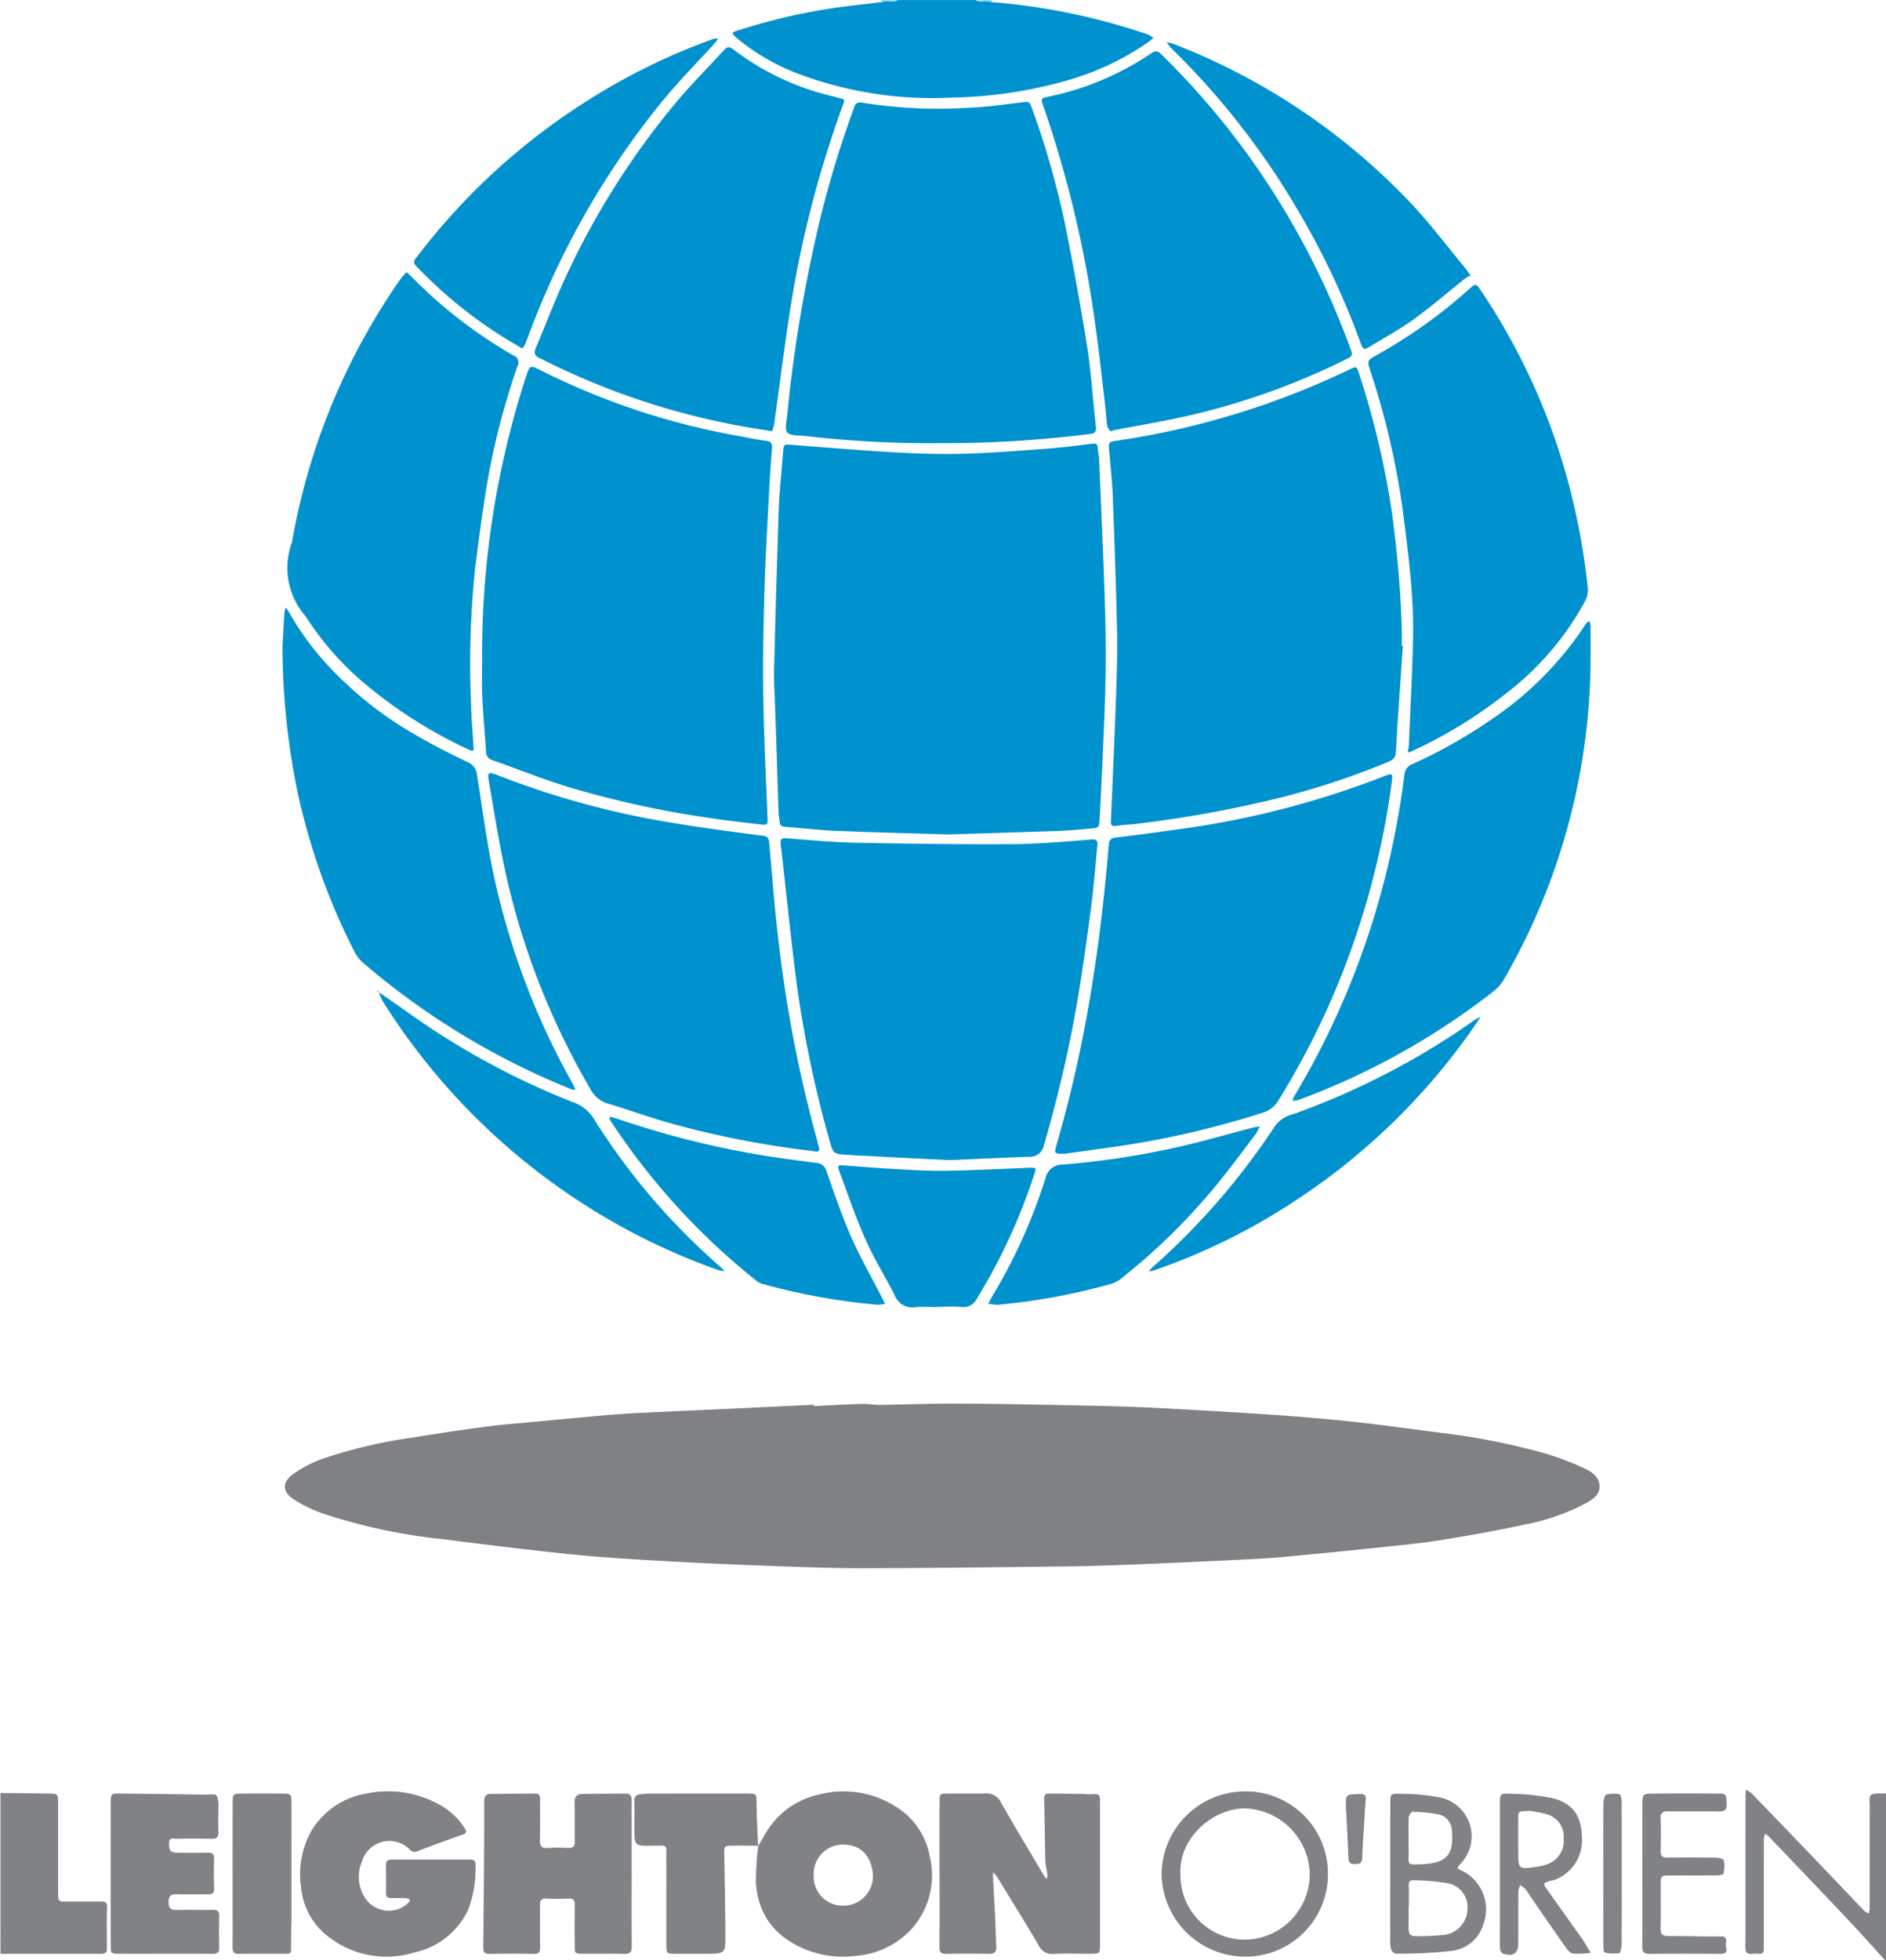 <?xml version="1.0" encoding="UTF-8" standalone="no"?>
<svg
   xmlns:dc="http://purl.org/dc/elements/1.1/"
   xmlns:cc="http://creativecommons.org/ns#"
   xmlns:rdf="http://www.w3.org/1999/02/22-rdf-syntax-ns#"
   xmlns:svg="http://www.w3.org/2000/svg"
   xmlns="http://www.w3.org/2000/svg"
   xmlns:sodipodi="http://sodipodi.sourceforge.net/DTD/sodipodi-0.dtd"
   xmlns:inkscape="http://www.inkscape.org/namespaces/inkscape"
   id="Layer_1"
   data-name="Layer 1"
   width="16.002mm"
   height="16.626mm"
   viewBox="0 0 45.361 47.129"
   version="1.1"
   sodipodi:docname="lob-logo.svg"
   inkscape:version="1.0.1 (3bc2e813f5, 2020-09-07)">
  <sodipodi:namedview
     pagecolor="#ffffff"
     bordercolor="#666666"
     borderopacity="1"
     objecttolerance="10"
     gridtolerance="10"
     guidetolerance="10"
     inkscape:pageopacity="0"
     inkscape:pageshadow="2"
     inkscape:window-width="1408"
     inkscape:window-height="766"
     id="namedview103"
     showgrid="false"
     fit-margin-top="0"
     fit-margin-left="0"
     fit-margin-right="0"
     fit-margin-bottom="0"
     inkscape:zoom="5.8981621"
     inkscape:cx="64.043541"
     inkscape:cy="42.353199"
     inkscape:window-x="69"
     inkscape:window-y="67"
     inkscape:window-maximized="0"
     inkscape:current-layer="g100" />
  <defs
     id="defs4">
    <style
       id="style2">
      .cls-1 {
        fill: #0092cf;
      }

      .cls-2 {
        fill: #97d5ed;
      }

      .cls-3 {
        fill: #96d4ec;
      }

      .cls-4 {
        fill: #808184;
      }

      .cls-5 {
        fill: #818285;
      }

      .cls-6 {
        fill: #818284;
      }

      .cls-7 {
        fill: #828386;
      }

      .cls-8 {
        fill: #fefefe;
      }

      .cls-9 {
        fill: #fdfdfd;
      }

      .cls-10 {
        fill: #fdfdfe;
      }
    </style>
  </defs>
  <title
     id="title6">dateArtboard 1</title>
  <g
     id="g58"
     transform="translate(-0.059,-3.924)">
    <path
       class="cls-1"
       d="M 23.915,3.974 A 15.439,15.439 0 0 1 27.67,4.753 0.643,0.643 0 0 1 27.8,4.836 c -0.035,0.029 -0.069,0.06 -0.106,0.087 A 6.488,6.488 0 0 1 25.743,5.853 10.797,10.797 0 0 1 22.954,6.27 9.174,9.174 0 0 1 19.237,5.689 5.144,5.144 0 0 1 17.793,4.849 C 17.641,4.721 17.643,4.705 17.816,4.652 a 14.525,14.525 0 0 1 2.514,-0.567 c 0.309,-0.038 0.619,-0.074 0.928,-0.111 0.125,-0.059 0.267,0.023 0.39,-0.049 h 1.877 c 0.123,0.072 0.266,-0.01 0.39,0.05 z"
       id="path8" />
    <path
       class="cls-2"
       d="m 21.648,3.924 -0.39,0.049 a 0.122,0.122 0 0 0 0.004,-0.049 z"
       id="path10" />
    <path
       class="cls-3"
       d="M 23.915,3.974 23.526,3.924 H 23.912 a 0.107,0.107 0 0 0 0.004,0.05 z"
       id="path12" />
    <path
       class="cls-4"
       d="m 19.632,37.728 c 0.385,-0.018 0.77,-0.041 1.155,-0.052 0.146,-0.004 0.293,0.025 0.439,0.023 0.652,-0.008 1.304,-0.036 1.956,-0.031 1.119,0.008 2.238,0.032 3.357,0.056 q 0.785,0.017 1.57,0.06 c 0.886,0.048 1.772,0.098 2.657,0.16 0.631,0.044 1.261,0.097 1.89,0.166 0.682,0.074 1.362,0.172 2.043,0.259 a 16.315,16.315 0 0 1 2.555,0.507 6.491,6.491 0 0 1 0.894,0.342 c 0.179,0.083 0.376,0.201 0.383,0.431 0.007,0.237 -0.197,0.34 -0.373,0.437 a 5.186,5.186 0 0 1 -1.424,0.489 c -0.688,0.151 -1.382,0.273 -2.078,0.383 -0.525,0.082 -1.055,0.129 -1.583,0.185 q -1.05,0.11 -2.102,0.208 c -0.274,0.026 -0.549,0.044 -0.823,0.057 -0.88,0.043 -1.76,0.086 -2.641,0.121 -0.622,0.025 -1.244,0.047 -1.866,0.054 -1.608,0.02 -3.215,0.039 -4.823,0.042 -0.732,0.002 -1.465,-0.027 -2.197,-0.054 -0.853,-0.031 -1.705,-0.067 -2.557,-0.116 -0.76,-0.043 -1.52,-0.087 -2.277,-0.164 -1.039,-0.106 -2.075,-0.238 -3.111,-0.367 a 13.586,13.586 0 0 1 -2.864,-0.618 3.27,3.27 0 0 1 -0.688,-0.336 C 6.851,39.791 6.838,39.563 7.101,39.37 a 2.894,2.894 0 0 1 0.726,-0.379 11.806,11.806 0 0 1 2.134,-0.503 c 0.587,-0.095 1.175,-0.185 1.765,-0.263 0.427,-0.056 0.857,-0.087 1.286,-0.128 0.547,-0.052 1.094,-0.105 1.642,-0.152 0.302,-0.026 0.604,-0.044 0.906,-0.059 0.495,-0.025 0.991,-0.045 1.486,-0.068 q 1.293,-0.06 2.586,-0.122 z"
       id="path14" />
    <path
       class="cls-1"
       d="m 22.835,23.985 c -0.888,-0.028 -1.771,-0.049 -2.652,-0.086 -0.412,-0.017 -0.823,-0.067 -1.235,-0.097 -0.09,-0.006 -0.134,-0.037 -0.137,-0.129 -0.003,-0.064 -0.022,-0.127 -0.025,-0.191 q -0.043,-1.253 -0.082,-2.507 c -0.01,-0.321 -0.035,-0.643 -0.027,-0.964 q 0.046,-1.915 0.112,-3.83 c 0.016,-0.458 0.068,-0.915 0.103,-1.373 0.016,-0.215 0.015,-0.205 0.248,-0.187 0.842,0.066 1.684,0.136 2.527,0.183 0.549,0.03 1.102,0.044 1.652,0.026 0.678,-0.022 1.355,-0.078 2.032,-0.129 0.329,-0.025 0.656,-0.072 0.984,-0.111 0.077,-0.009 0.122,0.009 0.127,0.097 0.005,0.091 0.028,0.182 0.032,0.273 0.046,1.074 0.095,2.147 0.131,3.222 0.021,0.633 0.036,1.266 0.027,1.899 -0.01,0.715 -0.047,1.431 -0.076,2.146 -0.019,0.459 -0.046,0.918 -0.069,1.376 -0.011,0.22 -0.011,0.223 -0.232,0.242 -0.265,0.023 -0.531,0.047 -0.797,0.056 -0.882,0.032 -1.763,0.057 -2.64,0.085 z"
       id="path16" />
    <path
       class="cls-1"
       d="m 33.799,19.454 c -0.057,0.851 -0.119,1.702 -0.167,2.553 -0.009,0.156 -0.101,0.199 -0.213,0.245 a 18.736,18.736 0 0 1 -2.502,0.832 28.367,28.367 0 0 1 -3.568,0.651 c -0.146,0.018 -0.294,0.017 -0.439,0.043 -0.101,0.018 -0.138,-0.009 -0.133,-0.107 q 0.012,-0.262 0.023,-0.524 c 0.034,-0.808 0.071,-1.616 0.099,-2.424 0.018,-0.533 0.039,-1.066 0.027,-1.599 -0.023,-1.093 -0.062,-2.186 -0.104,-3.279 -0.014,-0.367 -0.057,-0.732 -0.086,-1.098 -0.016,-0.198 -0.015,-0.196 0.194,-0.23 A 19.48,19.48 0 0 0 32.51,12.809 c 0.172,-0.085 0.176,-0.083 0.235,0.092 a 20.344,20.344 0 0 1 0.779,3.258 26.538,26.538 0 0 1 0.248,2.824 c 0.008,0.156 0.001,0.312 0.001,0.468 z"
       id="path18" />
    <path
       class="cls-1"
       d="m 11.655,19.815 a 21.571,21.571 0 0 1 1.052,-6.826 c 0.095,-0.293 0.098,-0.295 0.374,-0.154 a 17.284,17.284 0 0 0 4.816,1.583 c 0.189,0.035 0.378,0.08 0.569,0.1 0.132,0.014 0.17,0.06 0.16,0.191 -0.032,0.394 -0.057,0.788 -0.077,1.183 -0.039,0.762 -0.084,1.523 -0.105,2.285 -0.023,0.818 -0.041,1.637 -0.028,2.455 0.015,0.974 0.064,1.947 0.102,2.92 0.008,0.205 0.014,0.213 -0.202,0.188 -0.447,-0.052 -0.894,-0.102 -1.338,-0.174 a 23.031,23.031 0 0 1 -3.377,-0.761 C 13.033,22.622 12.479,22.403 11.917,22.205 A 0.217,0.217 0 0 1 11.748,21.99 C 11.721,21.55 11.679,21.111 11.658,20.67 11.644,20.386 11.655,20.1 11.655,19.815 Z"
       id="path20" />
    <path
       class="cls-1"
       d="m 22.57,14.579 a 26.024,26.024 0 0 1 -3.156,-0.175 c -0.145,-0.014 -0.339,0.002 -0.418,-0.082 -0.069,-0.074 -0.019,-0.27 -0.005,-0.411 a 34.936,34.936 0 0 1 0.65,-4.099 24.782,24.782 0 0 1 0.901,-3.14 C 20.56,6.62 20.582,6.569 20.598,6.517 20.633,6.404 20.686,6.371 20.818,6.395 a 11.598,11.598 0 0 0 2.61,0.115 c 0.384,-0.018 0.768,-0.071 1.15,-0.119 0.238,-0.03 0.241,-0.041 0.315,0.172 a 20.698,20.698 0 0 1 0.782,2.748 c 0.197,0.988 0.379,1.981 0.536,2.976 0.098,0.625 0.132,1.259 0.206,1.888 0.017,0.143 -0.034,0.169 -0.158,0.184 a 27.963,27.963 0 0 1 -3.689,0.219 z"
       id="path22" />
    <path
       class="cls-1"
       d="M 22.899,31.815 C 22.181,31.779 21.319,31.738 20.457,31.689 20.098,31.669 20.097,31.662 20.001,31.311 a 27.814,27.814 0 0 1 -0.784,-3.764 c -0.127,-0.982 -0.227,-1.967 -0.338,-2.951 -0.003,-0.027 -0.005,-0.055 -0.008,-0.082 -0.057,-0.504 -0.126,-0.455 0.403,-0.413 0.476,0.038 0.952,0.077 1.429,0.085 1.23,0.021 2.461,0.04 3.691,0.032 0.632,-0.004 1.265,-0.06 1.896,-0.111 0.152,-0.012 0.173,0.03 0.161,0.155 -0.044,0.438 -0.075,0.878 -0.13,1.315 -0.076,0.609 -0.163,1.218 -0.254,1.825 a 30.887,30.887 0 0 1 -0.899,4.048 0.34,0.34 0 0 1 -0.363,0.284 c -0.587,0.021 -1.175,0.049 -1.907,0.081 z"
       id="path24" />
    <path
       class="cls-1"
       d="m 25.67,31.661 c -0.264,0.003 -0.262,0.003 -0.19,-0.245 a 31.54,31.54 0 0 0 0.818,-3.645 c 0.193,-1.169 0.33,-2.344 0.427,-3.524 0.01,-0.123 0.041,-0.174 0.172,-0.189 0.501,-0.058 1.001,-0.126 1.5,-0.197 a 21.393,21.393 0 0 0 4.915,-1.262 c 0.249,-0.099 0.252,-0.098 0.214,0.178 a 19.578,19.578 0 0 1 -1.262,4.742 19.175,19.175 0 0 1 -1.446,2.843 0.663,0.663 0 0 1 -0.39,0.313 21.735,21.735 0 0 1 -3.477,0.807 c -0.427,0.061 -0.854,0.119 -1.281,0.179 z"
       id="path26" />
    <path
       class="cls-1"
       d="m 19.522,31.586 a 22.466,22.466 0 0 1 -3.422,-0.681 c -0.475,-0.136 -0.941,-0.307 -1.415,-0.448 a 0.7,0.7 0 0 1 -0.427,-0.352 18.068,18.068 0 0 1 -1.992,-4.988 c -0.18,-0.776 -0.302,-1.566 -0.439,-2.351 -0.052,-0.298 -0.038,-0.3 0.24,-0.191 a 20.429,20.429 0 0 0 4.076,1.116 c 0.75,0.126 1.505,0.228 2.26,0.324 0.15,0.019 0.149,0.09 0.159,0.196 0.072,0.786 0.128,1.574 0.225,2.357 a 31.338,31.338 0 0 0 0.919,4.747 c 0.015,0.053 0.024,0.107 0.042,0.159 0.041,0.119 -8.8e-4,0.155 -0.118,0.126 a 0.9,0.9 0 0 0 -0.109,-0.014 z"
       id="path28" />
    <path
       class="cls-1"
       d="m 26.764,14.292 c -0.022,-0.038 -0.068,-0.082 -0.075,-0.131 -0.027,-0.2 -0.038,-0.402 -0.062,-0.602 -0.075,-0.628 -0.142,-1.258 -0.233,-1.884 A 27.184,27.184 0 0 0 25.16,6.496 C 25.089,6.295 25.088,6.291 25.282,6.246 A 6.888,6.888 0 0 0 27.749,5.204 c 0.135,-0.095 0.192,-0.023 0.273,0.057 a 18.685,18.685 0 0 1 3.244,4.261 19.342,19.342 0 0 1 1.26,2.747 c 0.076,0.205 0.076,0.208 -0.122,0.307 a 17.02,17.02 0 0 1 -3.718,1.331 c -0.597,0.14 -1.204,0.237 -1.806,0.354 -0.027,0.005 -0.053,0.014 -0.114,0.03 z"
       id="path30" />
    <path
       class="cls-1"
       d="m 18.627,14.289 c -0.232,-0.037 -0.432,-0.064 -0.63,-0.101 a 17.597,17.597 0 0 1 -4.84,-1.596 c -0.041,-0.021 -0.081,-0.043 -0.124,-0.061 -0.118,-0.051 -0.134,-0.131 -0.086,-0.245 0.243,-0.574 0.464,-1.158 0.727,-1.723 a 18.998,18.998 0 0 1 2.629,-4.158 c 0.37,-0.445 0.783,-0.852 1.173,-1.281 0.078,-0.085 0.13,-0.084 0.222,-0.012 a 6.308,6.308 0 0 0 2.452,1.141 1.263,1.263 0 0 0 0.132,0.039 c 0.097,0.012 0.089,0.055 0.06,0.131 -0.087,0.232 -0.165,0.467 -0.245,0.701 a 25.697,25.697 0 0 0 -1.045,4.324 c -0.141,0.897 -0.25,1.799 -0.376,2.698 A 0.755,0.755 0 0 1 18.627,14.289 Z"
       id="path32" />
    <path
       class="cls-1"
       d="m 9.837,10.465 c 0.048,0.044 0.083,0.073 0.114,0.105 a 11.345,11.345 0 0 0 2.456,1.899 0.179,0.179 0 0 1 0.098,0.26 17.778,17.778 0 0 0 -0.706,2.68 c -0.127,0.731 -0.224,1.468 -0.315,2.204 a 22.007,22.007 0 0 0 -0.096,3.221 c 0.007,0.33 0.036,0.66 0.057,0.991 0.011,0.171 0.009,0.178 -0.146,0.104 A 11.179,11.179 0 0 1 8.906,20.421 7.127,7.127 0 0 1 7.409,18.74 1.767,1.767 0 0 1 7.082,16.958 a 15.726,15.726 0 0 1 2.612,-6.329 2.017,2.017 0 0 1 0.143,-0.164 z"
       id="path34" />
    <path
       class="cls-1"
       d="m 33.942,21.873 c 0.036,-0.862 0.083,-1.724 0.103,-2.586 a 12.726,12.726 0 0 0 -0.049,-1.348 c -0.047,-0.566 -0.12,-1.13 -0.191,-1.694 a 18.77,18.77 0 0 0 -0.784,-3.395 c -0.083,-0.259 -0.083,-0.259 0.158,-0.395 a 12.191,12.191 0 0 0 2.194,-1.563 c 0.18,-0.163 0.182,-0.165 0.314,0.031 a 15.522,15.522 0 0 1 1.919,4.004 16.321,16.321 0 0 1 0.643,3.146 0.576,0.576 0 0 1 -0.071,0.309 6.904,6.904 0 0 1 -1.819,2.152 11.099,11.099 0 0 1 -2.31,1.434 c -0.143,0.067 -0.145,0.062 -0.106,-0.096 z"
       id="path36" />
    <path
       class="cls-1"
       d="m 6.853,19.457 c 0.01,-0.169 0.027,-0.489 0.047,-0.808 a 0.653,0.653 0 0 1 0.031,-0.12 1.169,1.169 0 0 1 0.078,0.11 6.791,6.791 0 0 0 0.904,1.246 8.885,8.885 0 0 0 2.122,1.696 c 0.411,0.24 0.837,0.459 1.267,0.662 a 0.377,0.377 0 0 1 0.233,0.328 c 0.129,0.805 0.231,1.616 0.404,2.412 a 17.854,17.854 0 0 0 1.853,4.921 q 0.04,0.072 0.077,0.146 c 0.012,0.023 0.02,0.048 0.03,0.072 a 0.337,0.337 0 0 1 -0.099,-0.01 c -0.253,-0.106 -0.507,-0.211 -0.756,-0.326 A 17.976,17.976 0 0 1 8.788,27.068 0.861,0.861 0 0 1 8.589,26.812 15.718,15.718 0 0 1 7.228,23.021 17.432,17.432 0 0 1 6.853,19.457 Z"
       id="path38" />
    <path
       class="cls-1"
       d="m 38.315,19.686 a 15.516,15.516 0 0 1 -2.078,7.774 1.024,1.024 0 0 1 -0.246,0.288 17.41,17.41 0 0 1 -4.692,2.617 0.255,0.255 0 0 1 -0.053,0.014 c -0.032,0.004 -0.064,0.007 -0.096,0.01 a 0.356,0.356 0 0 1 0.019,-0.076 c 0.02,-0.041 0.046,-0.079 0.069,-0.119 A 19.529,19.529 0 0 0 33.615,23.929 c 0.091,-0.458 0.164,-0.921 0.223,-1.384 a 0.287,0.287 0 0 1 0.2,-0.254 12.328,12.328 0 0 0 1.913,-1.085 8.156,8.156 0 0 0 2.204,-2.213 0.786,0.786 0 0 1 0.062,-0.091 0.339,0.339 0 0 1 0.062,-0.046 0.258,0.258 0 0 1 0.034,0.085 c 0.003,0.248 0.002,0.496 0.002,0.745 z"
       id="path40" />
    <path
       class="cls-1"
       d="m 12.621,12.302 c -0.057,-0.033 -0.097,-0.056 -0.136,-0.079 A 10.882,10.882 0 0 1 10.127,10.381 C 9.986,10.233 9.984,10.232 10.108,10.071 A 15.62,15.62 0 0 1 14.288,6.28 15.256,15.256 0 0 1 17.071,4.912 c 0.051,-0.019 0.103,-0.039 0.155,-0.055 a 0.734,0.734 0 0 1 0.1,-0.015 0.398,0.398 0 0 1 -0.046,0.087 c -0.425,0.469 -0.871,0.92 -1.274,1.408 a 19.738,19.738 0 0 0 -3.028,5.119 c -0.101,0.246 -0.191,0.496 -0.289,0.743 a 0.596,0.596 0 0 1 -0.067,0.103 z"
       id="path42" />
    <path
       class="cls-1"
       d="m 35.43,10.547 a 1.051,1.051 0 0 0 -0.145,0.082 c -0.402,0.32 -0.791,0.658 -1.207,0.959 -0.333,0.241 -0.697,0.442 -1.05,0.655 -0.175,0.106 -0.181,0.1 -0.255,-0.103 A 19.067,19.067 0 0 0 31.252,8.94 18.516,18.516 0 0 0 28.238,5.09 0.369,0.369 0 0 1 28.199,5.051 c -0.027,-0.035 -0.052,-0.072 -0.078,-0.108 a 0.658,0.658 0 0 1 0.125,0.022 15.599,15.599 0 0 1 5.8,3.9 c 0.442,0.478 0.836,1 1.252,1.502 0.035,0.042 0.064,0.088 0.132,0.18 z"
       id="path44" />
    <path
       class="cls-1"
       d="m 21.175,35.292 a 15.262,15.262 0 0 1 -2.794,-0.506 0.413,0.413 0 0 1 -0.14,-0.079 16.429,16.429 0 0 1 -3.466,-3.79 0.449,0.449 0 0 1 -0.043,-0.07 0.332,0.332 0 0 1 -0.014,-0.069 0.35,0.35 0 0 1 0.077,0.007 c 0.148,0.047 0.296,0.097 0.444,0.145 a 21.597,21.597 0 0 0 3.937,0.883 c 0.173,0.022 0.345,0.047 0.519,0.068 a 0.269,0.269 0 0 1 0.246,0.21 c 0.185,0.527 0.365,1.057 0.589,1.568 0.213,0.486 0.479,0.949 0.721,1.422 0.033,0.064 0.065,0.129 0.098,0.193 z"
       id="path46" />
    <path
       class="cls-1"
       d="m 24.029,35.293 -0.201,-0.024 c 0.034,-0.064 0.064,-0.13 0.102,-0.191 a 13.203,13.203 0 0 0 1.274,-2.825 0.413,0.413 0 0 1 0.42,-0.332 19.694,19.694 0 0 0 2.877,-0.447 c 0.552,-0.128 1.098,-0.286 1.646,-0.43 0.068,-0.018 0.139,-0.027 0.208,-0.041 a 1.055,1.055 0 0 1 -0.092,0.184 c -0.346,0.452 -0.682,0.912 -1.048,1.348 a 15.028,15.028 0 0 1 -2.105,2.058 0.93,0.93 0 0 1 -0.297,0.189 15.213,15.213 0 0 1 -2.785,0.513 z"
       id="path48" />
    <path
       class="cls-1"
       d="m 22.584,35.347 c -0.165,0 -0.332,-0.012 -0.496,0.003 a 0.459,0.459 0 0 1 -0.506,-0.276 c -0.226,-0.45 -0.497,-0.88 -0.701,-1.339 -0.238,-0.534 -0.427,-1.091 -0.631,-1.64 -0.056,-0.151 -0.039,-0.164 0.103,-0.153 0.411,0.031 0.823,0.065 1.235,0.087 0.402,0.022 0.805,0.048 1.207,0.042 0.669,-0.011 1.337,-0.045 2.005,-0.072 0.179,-0.007 0.19,-0.004 0.139,0.145 a 13.988,13.988 0 0 1 -1.377,2.988 0.362,0.362 0 0 1 -0.371,0.214 c -0.2,-0.019 -0.404,-0.004 -0.606,-0.004 z"
       id="path50" />
    <path
       class="cls-1"
       d="m 9.17,27.776 c 0.254,0.178 0.51,0.353 0.763,0.533 a 18.403,18.403 0 0 0 3.914,2.116 0.954,0.954 0 0 1 0.495,0.396 15.859,15.859 0 0 0 3.055,3.569 0.875,0.875 0 0 1 0.084,0.097 A 0.836,0.836 0 0 1 17.352,34.463 15.409,15.409 0 0 1 14.304,33.003 15.712,15.712 0 0 1 9.264,27.994 1.47,1.47 0 0 1 9.171,27.775 Z"
       id="path52" />
    <path
       class="cls-1"
       d="m 35.669,28.377 c -0.046,0.069 -0.067,0.099 -0.088,0.129 a 15.642,15.642 0 0 1 -4.337,4.263 15.074,15.074 0 0 1 -3.42,1.693 1.245,1.245 0 0 1 -0.128,0.03 0.625,0.625 0 0 1 0.073,-0.095 16.819,16.819 0 0 0 2.955,-3.403 0.768,0.768 0 0 1 0.446,-0.287 18.21,18.21 0 0 0 3.881,-1.937 c 0.169,-0.111 0.333,-0.229 0.5,-0.342 a 0.888,0.888 0 0 1 0.116,-0.051 z"
       id="path54" />
    <path
       class="cls-1"
       d="m 9.171,27.775 -0.041,-0.012 0.02,-0.027 0.019,0.04 z"
       id="path56" />
  </g>
  <g
     id="g100"
     transform="matrix(0.22,0,0,0.22,-10.755,40.132)">
    <path
       class="cls-5"
       d="m 48.939,13.517 q 2.562,0.03 5.125,0.059 c 1.167,0.012 1.174,0.009 1.176,1.139 0.004,3.212 -0.002,6.423 0.003,9.635 0.002,1.049 0.011,1.038 1.088,1.028 1.209,-0.012 2.419,-0.002 3.629,-0.004 0.44,-6.1e-4 0.647,0.106 0.628,0.654 -0.053,1.574 -0.002,3.151 -0.021,4.727 -0.001,0.112 -0.226,0.292 -0.368,0.318 a 5.014,5.014 0 0 1 -0.873,0.015 q -5.193,-9e-5 -10.386,-2.6e-4 z"
       id="path60" />
    <path
       class="cls-5"
       d="m 255.02,31.84 c -1.431,-1.564 -2.842,-3.146 -4.297,-4.687 -2.811,-2.977 -5.646,-5.932 -8.474,-8.893 a 2.869,2.869 0 0 0 -0.387,-0.29 2.152,2.152 0 0 0 -0.139,0.529 q -0.013,5.584 -0.007,11.169 c 0,0.293 -0.011,0.586 3.7e-4,0.878 0.013,0.353 -0.113,0.555 -0.497,0.54 a 4.605,4.605 0 0 0 -0.752,0.006 c -0.62,0.079 -0.779,-0.197 -0.771,-0.786 0.03,-2.133 0.011,-4.267 0.011,-6.4 q 9e-5,-5.02 0.003,-10.039 c 2.9e-4,-0.244 0.037,-0.488 0.056,-0.732 a 4.323,4.323 0 0 1 0.675,0.477 q 3.834,3.968 7.65,7.953 c 1.532,1.599 3.052,3.21 4.585,4.807 a 2.662,2.662 0 0 0 0.497,0.328 2.985,2.985 0 0 0 0.109,-0.564 c 0.007,-3.681 6.7e-4,-7.362 0.009,-11.043 0.003,-1.303 -0.331,-1.573 1.483,-1.521 a 3.457,3.457 0 0 0 0.496,-0.055 q 0,8.848 -0.018,17.696 c -7.1e-4,0.188 0.323,0.608 -0.234,0.628 z"
       id="path62" />
    <path
       class="cls-5"
       d="m 151.603,22.286 c -2.5e-4,-2.593 -0.006,-5.186 0.003,-7.779 0.003,-0.906 0.019,-0.92 0.873,-0.928 1.38,-0.012 2.761,0.017 4.14,-0.011 a 1.71,1.71 0 0 1 1.698,0.987 c 1.526,2.683 3.121,5.327 4.695,7.982 a 2.738,2.738 0 0 0 0.309,0.363 1.589,1.589 0 0 0 0.074,-0.445 c -0.066,-0.537 -0.217,-1.068 -0.231,-1.605 -0.059,-2.247 -0.067,-4.495 -0.123,-6.743 -0.013,-0.515 0.295,-0.531 0.64,-0.529 1.212,0.006 2.423,0.023 3.635,0.041 0.247,0.004 0.496,0.058 0.741,0.045 1.076,-0.058 1.087,-0.063 1.088,1.054 q 0.007,7.653 2.9e-4,15.306 c -7.5e-4,1.053 -0.01,1.057 -1.113,1.062 -1.296,0.005 -2.598,-0.072 -3.887,0.025 a 1.686,1.686 0 0 1 -1.758,-1.037 c -1.379,-2.335 -2.813,-4.637 -4.226,-6.952 -0.108,-0.178 -0.205,-0.364 -0.33,-0.53 a 4.702,4.702 0 0 0 -0.383,-0.405 c -5.3e-4,0.164 -0.009,0.328 -4e-4,0.491 0.078,1.534 0.165,3.067 0.238,4.601 0.047,0.999 0.057,2.001 0.119,2.999 0.037,0.598 -0.191,0.824 -0.791,0.815 -1.547,-0.024 -3.095,-0.033 -4.642,0.005 -0.606,0.015 -0.787,-0.182 -0.781,-0.784 0.028,-2.676 0.012,-5.353 0.012,-8.029 z"
       id="path64"
       style="fill:#818285;fill-opacity:1" />
    <path
       id="path66"
       style="stroke-width:0.293;fill:#818285"
       d="M 26.963 57.414 A 3.101 3.101 0 0 0 26.23 57.512 A 2.616 2.616 0 0 0 24.664 58.518 C 24.516 58.72 24.4 58.948 24.27 59.164 L 24.275 59.158 A 8.646 8.646 0 0 0 24.199 60.35 C 24.274 61.423 24.867 62.121 25.861 62.504 A 3.221 3.221 0 0 0 27.414 62.678 A 2.697 2.697 0 0 0 29.209 61.791 A 2.566 2.566 0 0 0 29.766 59.498 A 2.348 2.348 0 0 0 28.654 57.887 A 3.101 3.101 0 0 0 26.963 57.414 z M 27 59.117 A 0.939 0.939 0 0 1 27.002 59.117 C 27.554 59.126 27.894 59.461 27.947 60.082 A 0.946 0.946 0 0 1 27.031 61.072 A 0.929 0.929 0 0 1 26.049 60.115 A 0.939 0.939 0 0 1 27 59.117 z "
       transform="matrix(3.413,0,0,3.413,48.939,-182.612)" />
    <path
       class="cls-5"
       d="m 96.018,20.796 c 1.379,-2.6e-4 2.758,0.004 4.137,-0.003 0.413,-0.002 0.745,0.025 0.72,0.585 a 12.704,12.704 0 0 1 -0.807,4.893 8.439,8.439 0 0 1 -5.858,4.666 10.314,10.314 0 0 1 -9.554,-1.821 7.64,7.64 0 0 1 -2.859,-5.358 9.538,9.538 0 0 1 1.213,-6.236 8.641,8.641 0 0 1 5.983,-3.952 11.562,11.562 0 0 1 7.974,1.24 7.533,7.533 0 0 1 2.714,2.54 c 0.219,0.335 0.268,0.556 -0.229,0.727 q -2.477,0.85 -4.919,1.797 a 0.7,0.7 0 0 1 -0.86,-0.187 3.12,3.12 0 0 0 -5.217,1.322 4.271,4.271 0 0 0 0.394,4.056 3.098,3.098 0 0 0 4.689,0.442 1.727,1.727 0 0 0 0.172,-0.322 1.17,1.17 0 0 0 -0.386,-0.172 c -0.543,-0.021 -1.087,-0.023 -1.629,-0.008 -0.415,0.012 -0.618,-0.147 -0.614,-0.578 0.009,-1.003 0.02,-2.006 -0.006,-3.009 -0.013,-0.51 0.221,-0.634 0.679,-0.629 1.421,0.017 2.842,0.006 4.263,0.006 z"
       id="path68" />
    <path
       class="cls-5"
       d="m 117.942,22.354 c -9e-5,2.634 -0.02,5.268 0.014,7.901 0.009,0.668 -0.215,0.86 -0.858,0.844 -1.504,-0.038 -3.01,-0.003 -4.515,-0.015 -0.845,-0.007 -0.856,-0.023 -0.862,-0.931 -0.01,-1.463 -0.022,-2.927 0.007,-4.389 0.011,-0.557 -0.2,-0.729 -0.731,-0.708 -0.793,0.032 -1.59,0.038 -2.382,-0.001 -0.571,-0.028 -0.703,0.22 -0.696,0.737 0.023,1.505 -0.015,3.01 0.019,4.515 0.013,0.588 -0.147,0.811 -0.768,0.795 -1.588,-0.039 -3.177,-0.03 -4.765,-0.004 -0.563,0.009 -0.696,-0.207 -0.69,-0.742 0.057,-5.263 0.107,-10.527 0.104,-15.791 -3.5e-4,-0.621 0.085,-0.946 0.728,-0.952 1.629,-0.016 3.259,-0.021 4.888,-0.034 0.498,-0.004 0.493,0.337 0.493,0.685 -7.1e-4,1.463 0.022,2.927 -0.01,4.389 -0.014,0.617 0.126,0.928 0.825,0.875 a 18.907,18.907 0 0 1 2.256,-0.005 c 0.543,0.024 0.737,-0.178 0.727,-0.721 -0.026,-1.379 0.025,-2.76 -0.023,-4.138 -0.023,-0.665 0.171,-1.037 0.858,-1.045 q 2.381,-0.028 4.762,-0.034 c 0.492,-0.002 0.624,0.303 0.62,0.744 -0.011,1.17 -0.003,2.341 -0.003,3.512 q 2.8e-4,2.257 -3e-5,4.515 z"
       id="path70" />
    <path
       class="cls-5"
       d="m 60.988,22.364 q 6e-5,-3.828 0.001,-7.655 C 60.991,13.59 60.998,13.57 62.039,13.58 q 4.637,0.043 9.274,0.117 c 0.438,0.006 1.109,-0.113 1.261,0.108 a 2.87,2.87 0 0 1 0.179,1.434 c 0.021,0.836 -0.028,1.675 0.016,2.509 0.033,0.626 -0.224,0.788 -0.806,0.772 -1.254,-0.034 -2.51,-0.024 -3.764,-0.001 -0.318,0.006 -0.807,-0.202 -0.829,0.427 -0.029,0.858 0.142,1.082 0.901,1.092 1.087,0.014 2.175,0.019 3.263,-0.003 0.49,-0.009 0.78,0.078 0.76,0.672 -0.037,1.086 -0.033,2.175 -0.002,3.262 0.015,0.531 -0.242,0.626 -0.687,0.621 -1.129,-0.014 -2.26,0.021 -3.388,-0.013 -0.639,-0.019 -0.906,0.2 -0.907,0.86 -1.8e-4,0.66 0.266,0.878 0.905,0.862 1.296,-0.033 2.594,0.005 3.89,-0.016 0.516,-0.009 0.765,0.135 0.749,0.705 q -0.048,1.693 0,3.388 c 0.015,0.549 -0.192,0.726 -0.727,0.719 -1.715,-0.023 -3.43,-0.009 -5.145,-0.009 -1.673,0 -3.347,0.006 -5.02,-0.002 -0.957,-0.004 -0.969,-0.014 -0.972,-0.94 -0.007,-2.594 -0.003,-5.187 -0.003,-7.781 z"
       id="path72" />
    <path
       class="cls-5"
       d="m 131.784,19.28 c -0.919,-0.005 -1.837,-0.017 -2.756,-0.013 -0.966,0.003 -0.977,0.032 -0.961,0.971 0.049,2.88 0.102,5.759 0.127,8.639 0.019,2.211 2.6e-4,2.211 -2.206,2.211 -1.087,0 -2.173,0.006 -3.26,-0.001 -0.983,-0.007 -0.992,-0.014 -0.994,-1.043 -0.005,-3.135 0.009,-6.269 -0.006,-9.404 -0.007,-1.498 0.266,-1.395 -1.413,-1.363 -2.071,0.039 -2.071,0.048 -2.07,-1.958 1e-4,-0.961 0.029,-1.924 -0.011,-2.883 -0.023,-0.546 0.216,-0.754 0.71,-0.785 0.332,-0.021 0.664,-0.069 0.996,-0.07 q 5.266,-0.008 10.532,-0.002 c 1.174,0.001 1.12,0.008 1.126,1.121 0.009,1.534 0.108,3.067 0.169,4.6 z"
       id="path74" />
    <path
       class="cls-5"
       d="m 74.317,22.299 c -6e-5,-2.547 -0.006,-5.094 0.003,-7.642 0.004,-1.052 0.017,-1.067 1.034,-1.078 1.42,-0.015 2.84,-0.01 4.259,-7.5e-4 1.133,0.007 1.141,0.015 1.143,1.227 q 0.006,6.138 -0.001,12.277 c -0.002,1.164 -0.077,2.329 -0.048,3.492 0.01,0.42 -0.13,0.514 -0.477,0.513 -1.754,-6.9e-4 -3.508,-0.018 -5.261,0.01 -0.607,0.01 -0.663,-0.305 -0.657,-0.781 0.017,-1.336 0.006,-2.672 0.006,-4.009 -10e-6,-1.336 -10e-6,-2.672 -8e-5,-4.009 z"
       id="path76" />
    <path
       id="path78"
       style="stroke-width:0.293;fill:#818285"
       d="M 39.838 57.414 A 2.676 2.676 0 0 0 37.193 60.045 A 2.682 2.682 0 0 0 39.844 62.705 A 2.636 2.636 0 0 0 42.521 60.082 A 2.629 2.629 0 0 0 39.881 57.414 A 2.676 2.676 0 0 0 39.838 57.414 z M 39.854 57.959 A 2.146 2.146 0 0 1 41.938 60.07 A 2.098 2.098 0 0 1 39.871 62.16 A 2.059 2.059 0 0 1 37.797 60.053 C 37.737 58.917 38.825 57.961 39.854 57.959 z "
       transform="matrix(3.413,0,0,3.413,48.939,-182.612)" />
    <path
       id="path80"
       style="stroke-width:0.293;fill:#818285"
       d="M 44.652 57.49 C 44.524 57.504 44.518 57.573 44.518 57.799 C 44.515 58.533 44.516 59.267 44.516 60.002 C 44.515 60.712 44.514 61.423 44.516 62.133 A 1.18 1.18 0 0 0 44.541 62.459 C 44.56 62.522 44.642 62.611 44.695 62.609 A 14.725 14.725 0 0 0 46.484 62.52 A 1.199 1.199 0 0 0 47.5 61.666 A 1.376 1.376 0 0 0 46.787 59.941 C 46.662 59.893 46.653 59.859 46.75 59.75 A 1.269 1.269 0 0 0 46.096 57.605 A 7.016 7.016 0 0 0 44.826 57.49 C 44.751 57.487 44.695 57.486 44.652 57.49 z M 45.227 58.068 A 4.493 4.493 0 0 1 46.09 58.156 A 0.554 0.554 0 0 1 46.492 58.711 C 46.54 59.34 46.412 59.707 45.559 59.744 C 45.01 59.768 45.116 59.789 45.105 59.309 C 45.103 59.174 45.105 59.039 45.105 58.904 L 45.104 58.904 C 45.104 58.684 45.095 58.463 45.109 58.244 C 45.114 58.18 45.189 58.067 45.227 58.068 z M 45.268 60.258 A 7.238 7.238 0 0 1 46.322 60.35 A 0.773 0.773 0 0 1 46.99 61.186 A 0.853 0.853 0 0 1 46.277 62.004 A 7.38 7.38 0 0 1 45.332 62.049 C 45.146 62.058 45.102 61.951 45.104 61.795 C 45.106 61.562 45.105 61.331 45.105 61.098 L 45.111 61.098 C 45.111 60.878 45.12 60.658 45.109 60.439 C 45.103 60.314 45.139 60.248 45.268 60.258 z "
       transform="matrix(3.413,0,0,3.413,48.939,-182.612)" />
    <path
       id="path82"
       style="stroke-width:0.293;fill:#818285"
       d="M 48.176 57.488 C 48.031 57.5 48.03 57.571 48.029 57.818 C 48.029 58.565 48.029 59.312 48.029 60.059 C 48.029 60.61 48.029 61.16 48.029 61.711 C 48.029 61.956 48.023 62.201 48.033 62.445 A 0.209 0.209 0 0 0 48.125 62.607 C 48.463 62.719 48.616 62.606 48.617 62.258 C 48.617 62.197 48.617 62.135 48.617 62.074 C 48.617 61.584 48.616 61.093 48.621 60.604 A 0.672 0.672 0 0 1 48.682 60.416 A 1.329 1.329 0 0 1 48.846 60.541 A 1.069 1.069 0 0 1 48.947 60.691 C 49.343 61.264 49.737 61.839 50.139 62.408 C 50.197 62.491 50.286 62.598 50.371 62.607 A 3.32 3.32 0 0 0 50.938 62.584 C 50.851 62.44 50.765 62.294 50.678 62.15 C 50.665 62.13 50.647 62.112 50.633 62.092 C 50.272 61.584 49.909 61.078 49.551 60.568 C 49.404 60.359 49.408 60.355 49.633 60.281 C 49.667 60.27 49.706 60.272 49.74 60.26 A 1.346 1.346 0 0 0 50.658 58.898 C 50.646 58.256 50.409 57.803 49.715 57.631 A 7.381 7.381 0 0 0 48.373 57.49 C 48.288 57.485 48.224 57.484 48.176 57.488 z M 48.996 58.037 C 49.151 58.066 49.309 58.083 49.459 58.127 A 0.746 0.746 0 0 1 50.072 58.922 A 0.794 0.794 0 0 1 49.469 59.77 A 2.41 2.41 0 0 1 49.078 59.848 C 48.662 59.906 48.618 59.867 48.617 59.453 C 48.617 59.111 48.615 58.77 48.617 58.428 C 48.62 58.019 48.569 58.062 48.996 58.037 z "
       transform="matrix(3.413,0,0,3.413,48.939,-182.612)" />
    <path
       class="cls-5"
       d="m 228.438,22.352 c 2e-4,-2.59 -0.006,-5.18 0.004,-7.77 0.003,-0.834 0.104,-0.983 0.9,-0.993 2.506,-0.031 5.013,-0.026 7.519,-0.005 0.725,0.006 0.755,0.144 0.791,1.085 0.024,0.636 -0.159,0.885 -0.835,0.87 -1.837,-0.04 -3.676,0.007 -5.514,-0.024 -0.627,-0.011 -0.9,0.148 -0.87,0.834 0.051,1.167 0.035,2.339 0.006,3.508 -0.014,0.547 0.19,0.728 0.726,0.721 q 2.694,-0.033 5.388,0.006 c 0.282,0.004 0.775,0.155 0.803,0.306 a 3.73,3.73 0 0 1 -0.058,1.466 c -0.025,0.111 -0.514,0.162 -0.79,0.164 -1.671,0.015 -3.342,0.001 -5.013,0.009 -1.032,0.005 -1.042,0.014 -1.047,1.007 -0.008,1.587 0.026,3.176 -0.015,4.762 -0.018,0.672 0.229,0.854 0.868,0.851 1.874,-0.01 3.748,0.063 5.621,0.044 0.491,-0.005 0.717,0.071 0.667,0.589 a 1.886,1.886 0 0 0 0.006,0.611 c 0.15,0.617 -0.176,0.703 -0.679,0.701 -2.548,-0.012 -5.097,-0.024 -7.644,0.007 -0.655,0.008 -0.856,-0.2 -0.848,-0.854 0.032,-2.631 0.013,-5.263 0.013,-7.895 z"
       id="path84" />
    <path
       class="cls-7"
       d="m 226.181,22.437 c 1.1e-4,2.586 0.009,5.172 -0.012,7.757 -0.002,0.29 -0.138,0.808 -0.268,0.826 a 4.787,4.787 0 0 1 -1.586,-0.069 c -0.097,-0.019 -0.138,-0.519 -0.139,-0.797 -0.01,-2.836 -0.006,-5.672 -0.006,-8.508 0,-2.336 -0.012,-4.671 0.014,-7.006 0.004,-0.333 0.122,-0.888 0.313,-0.95 a 3.166,3.166 0 0 1 1.461,-0.022 c 0.114,0.02 0.211,0.495 0.213,0.762 0.017,2.252 0.009,4.504 0.009,6.756 q -3e-5,0.626 9e-5,1.251 z"
       id="path86" />
    <path
       class="cls-7"
       d="m 196.032,15.431 c 0,-0.125 0.002,-0.251 -2.9e-4,-0.376 -0.024,-1.376 -0.024,-1.376 1.288,-1.422 0.862,-0.03 0.934,0.058 0.852,0.882 -0.065,0.662 -0.09,1.329 -0.13,1.994 -0.083,1.372 -0.192,2.742 -0.232,4.115 -0.018,0.597 -0.317,0.646 -0.792,0.66 -0.549,0.016 -0.706,-0.195 -0.722,-0.73 -0.052,-1.709 -0.16,-3.416 -0.246,-5.123 z"
       id="path88" />
  </g>
</svg>
